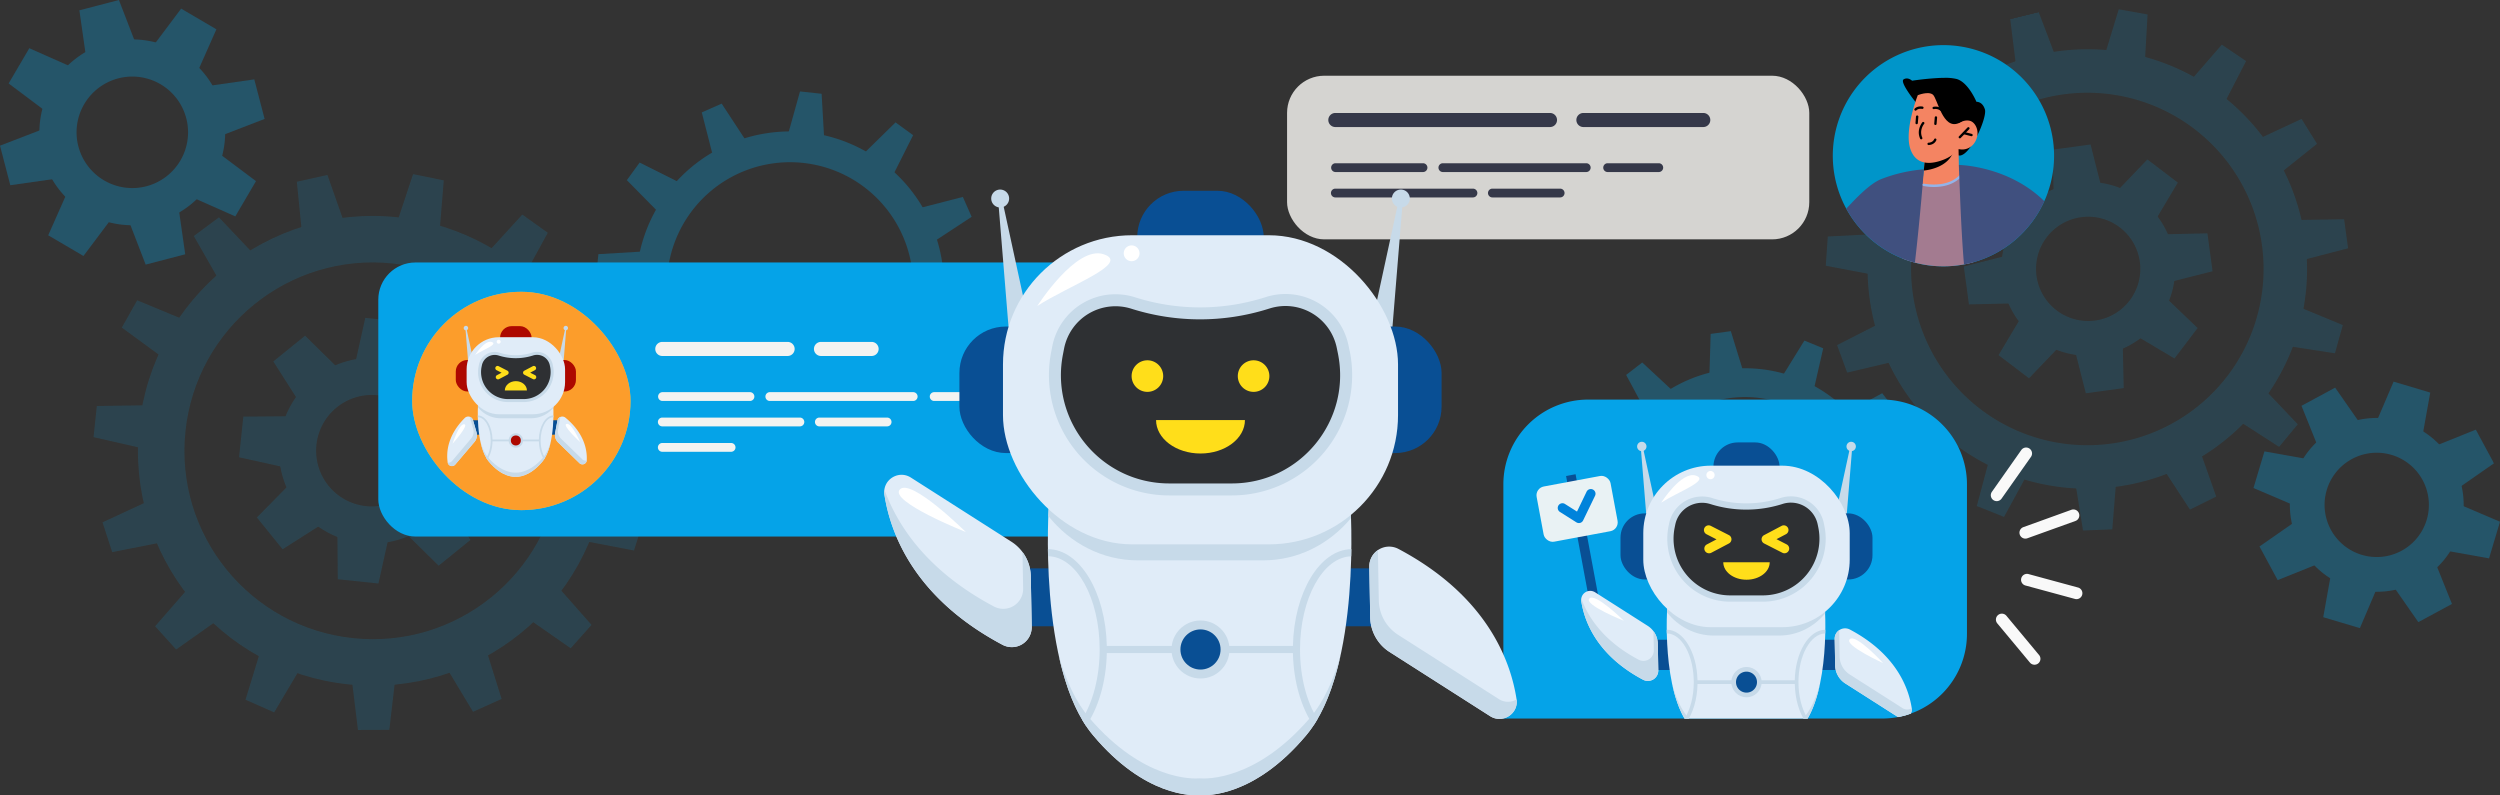 <svg xmlns="http://www.w3.org/2000/svg" xmlns:xlink="http://www.w3.org/1999/xlink" viewBox="0 0 2461.31 782.9"><rect x="0" y="0" width="2461.31" height="782.9" fill="#333333" stroke="none"/><defs><style>.cls-1{fill:none;}.cls-2{clip-path:url(#clip-path);}.cls-3{opacity:0.3;}.cls-4{fill:#05a3e8;}.cls-5{opacity:0.5;}.cls-6{clip-path:url(#clip-path-4);}.cls-7{clip-path:url(#clip-path-5);}.cls-8{clip-path:url(#clip-path-8);}.cls-9{fill:#d5d4d1;}.cls-10{fill:#353849;}.cls-11{fill:#f3f3f1;}.cls-12{fill:#7bd9b5;}.cls-13{fill:#fc9d2b;}.cls-14{fill:#ad0800;}.cls-15{fill:#094f94;}.cls-16{fill:#e0ecf8;}.cls-17{fill:#c7dae9;}.cls-18{fill:#2e3033;}.cls-19{fill:#ffde1a;}.cls-20{fill:#fff;}.cls-21{fill:#f9f9f9;}.cls-22{fill:#0095c9;}.cls-23{fill:#a37b90;}.cls-24{fill:#f48462;}.cls-25{fill:#40507f;}.cls-26{fill:#92b4ea;}.cls-27{clip-path:url(#clip-path-9);}.cls-28{fill:#e9f2f4;}.cls-29{fill:#0083db;}</style><clipPath id="clip-path" transform="translate(0 -66.62)"><rect class="cls-1" x="1514.1" y="98.13" width="906.25" height="672.37" transform="translate(-46.85 480.39) rotate(-13.76)"/></clipPath><clipPath id="clip-path-4" transform="translate(0 -66.62)"><rect class="cls-1" x="1797.63" y="74.32" width="514.32" height="511.97" transform="translate(-19.59 498.24) rotate(-13.76)"/></clipPath><clipPath id="clip-path-5" transform="translate(0 -66.62)"><rect class="cls-1" y="66.62" width="968.66" height="718.68"/></clipPath><clipPath id="clip-path-8" transform="translate(0 -66.62)"><rect class="cls-1" x="92.1" y="238.07" width="549.74" height="547.23"/></clipPath><clipPath id="clip-path-9" transform="translate(0 -66.62)"><path class="cls-1" d="M1563.49,460H1853.1a83.42,83.42,0,0,1,83.42,83.42V690.66a83.42,83.42,0,0,1-83.42,83.42h-373a0,0,0,0,1,0,0V543.45A83.42,83.42,0,0,1,1563.49,460Z"/></clipPath></defs><g id="レイヤー_2" data-name="レイヤー 2"><g id="レイヤー_1-2" data-name="レイヤー 1"><g class="cls-2"><g class="cls-2"><g class="cls-3"><g class="cls-2"><path class="cls-4" d="M1771.67,439.73a141.73,141.73,0,1,0,77.51,184.84,141.73,141.73,0,0,0-77.51-184.84M1760.94,466a113.38,113.38,0,1,1-147.87,62,113.39,113.39,0,0,1,147.87-62" transform="translate(0 -66.62)"/><polygon class="cls-4" points="1887.03 562.61 1879.44 581.15 1837.69 571.65 1850.59 540.12 1887.03 562.61"/><polygon class="cls-4" points="1893.56 470.33 1896.25 490.18 1855.34 502.82 1850.75 469.06 1893.56 470.33"/><polygon class="cls-4" points="1853.09 387.14 1865.35 402.99 1836.22 434.38 1815.38 407.44 1853.09 387.14"/><polygon class="cls-4" points="1776.46 335.31 1795 342.91 1785.47 384.66 1753.94 371.73 1776.46 335.31"/><polygon class="cls-4" points="1684.18 328.71 1704.05 326.03 1716.65 366.95 1682.89 371.51 1684.18 328.71"/><polygon class="cls-4" points="1600.96 369.11 1616.83 356.87 1648.2 386.01 1621.23 406.84 1600.96 369.11"/><polygon class="cls-4" points="1549.07 445.7 1556.69 427.16 1598.43 436.73 1585.48 468.25 1549.07 445.7"/><polygon class="cls-4" points="1542.4 537.97 1539.74 518.11 1580.67 505.54 1585.21 539.3 1542.4 537.97"/><polygon class="cls-4" points="1582.74 621.22 1570.51 605.35 1599.68 574 1620.48 600.98 1582.74 621.22"/><polygon class="cls-4" points="1659.29 673.17 1640.76 665.54 1650.36 623.81 1681.86 636.78 1659.29 673.17"/><polygon class="cls-4" points="1751.56 679.91 1731.69 682.57 1719.15 641.62 1752.92 637.11 1751.56 679.91"/><polygon class="cls-4" points="1834.84 639.64 1818.96 651.87 1787.63 622.67 1814.63 601.89 1834.84 639.64"/><g class="cls-5"><g class="cls-6"><path class="cls-4" d="M2025.86,117.12c-118.37,16.11-201.27,125.12-185.16,243.49s125.13,201.26,243.5,185.15,201.26-125.12,185.15-243.49S2144.22,101,2025.86,117.12m5.77,42.39A173.52,173.52,0,1,1,1883.1,354.84a173.53,173.53,0,0,1,148.53-195.33" transform="translate(0 -66.62)"/><polygon class="cls-4" points="2311.73 244.43 2307.84 215.85 2255.97 216.68 2261.53 257.5 2311.73 244.43"/><polygon class="cls-4" points="2281.14 141.6 2265.95 117.09 2218.92 138.97 2240.63 173.99 2281.14 141.6"/><polygon class="cls-4" points="2211.31 60.16 2187.44 43.97 2153.41 83.11 2187.51 106.24 2211.31 60.16"/><polygon class="cls-4" points="2114.35 14.24 2085.96 9.18 2070.84 58.79 2111.39 66.02 2114.35 14.24"/><polygon class="cls-4" points="2007.1 11.81 1979.1 18.76 1985.51 70.23 2025.5 60.31 2007.1 11.81"/><polygon class="cls-4" points="1908.16 53.3 1885.43 71.05 1912.25 115.44 1944.72 90.09 1908.16 53.3"/><polygon class="cls-4" points="1834.72 131.5 1821.19 156.97 1863.78 186.59 1883.1 150.2 1834.72 131.5"/><polygon class="cls-4" points="1799.51 232.84 1797.54 261.62 1848.5 271.31 1851.32 230.2 1799.51 232.84"/><polygon class="cls-4" points="1808.66 339.74 1818.58 366.82 1869.06 354.9 1854.89 316.22 1808.66 339.74"/><polygon class="cls-4" points="1860.57 433.63 1880.66 454.31 1921.91 422.86 1893.2 393.31 1860.57 433.63"/><polygon class="cls-4" points="1946.23 498.21 1973.01 508.92 1997.86 463.39 1959.6 448.1 1946.23 498.21"/><polygon class="cls-4" points="2050.78 522.29 2079.6 521.15 2083.74 469.45 2042.57 471.07 2050.78 522.29"/><polygon class="cls-4" points="2156.06 501.68 2181.91 488.89 2164.63 439.99 2127.7 458.25 2156.06 501.68"/><polygon class="cls-4" points="2243.81 439.95 2262.21 417.74 2226.49 380.13 2200.21 411.85 2243.81 439.95"/><polygon class="cls-4" points="2298.79 347.83 2306.54 320.05 2258.6 300.25 2247.52 339.93 2298.79 347.83"/><path class="cls-4" d="M2044.33,246.54a85.57,85.57,0,1,0,96.33,73.25,85.57,85.57,0,0,0-96.33-73.25m4.61,33.91a51.34,51.34,0,1,1-43.94,57.8,51.35,51.35,0,0,1,43.94-57.8" transform="translate(0 -66.62)"/><polygon class="cls-4" points="2173.25 229.73 2178.33 267.04 2130.79 279.09 2124.22 230.81 2173.25 229.73"/><polygon class="cls-4" points="2114.14 156.97 2144.11 179.76 2119.02 221.9 2080.24 192.41 2114.14 156.97"/><polygon class="cls-4" points="2020.89 147.32 2058.2 142.25 2070.26 189.78 2021.98 196.35 2020.89 147.32"/><polygon class="cls-4" points="1948.14 206.44 1970.93 176.46 2013.07 201.55 1983.57 240.34 1948.14 206.44"/><polygon class="cls-4" points="1938.49 299.68 1933.41 262.37 1980.95 250.31 1987.52 298.6 1938.49 299.68"/><polygon class="cls-4" points="1997.6 372.44 1967.63 349.64 1992.71 307.51 2031.5 337 1997.6 372.44"/><polygon class="cls-4" points="2090.84 382.08 2053.54 387.16 2041.48 339.63 2089.76 333.06 2090.84 382.08"/><polygon class="cls-4" points="2163.6 322.97 2140.81 352.94 2098.67 327.86 2128.17 289.07 2163.6 322.97"/></g></g><path class="cls-4" d="M2299.29,488.4a85.57,85.57,0,1,0,116,34.63,85.58,85.58,0,0,0-116-34.63m16.27,30.12a51.34,51.34,0,1,1-20.78,69.57,51.33,51.33,0,0,1,20.78-69.57" transform="translate(0 -66.62)"/><polygon class="cls-4" points="2437.5 423 2455.39 456.13 2415.15 484.15 2391.99 441.28 2437.5 423"/><polygon class="cls-4" points="2356.55 375.72 2392.63 386.5 2383.99 434.77 2337.3 420.82 2356.55 375.72"/><polygon class="cls-4" points="2265.88 399.53 2299.01 381.64 2327.04 421.88 2284.16 445.03 2265.88 399.53"/><polygon class="cls-4" points="2218.6 480.48 2229.38 444.4 2277.65 453.04 2263.71 499.73 2218.6 480.48"/><polygon class="cls-4" points="2242.41 571.14 2224.52 538.01 2264.76 509.99 2287.92 552.86 2242.41 571.14"/><polygon class="cls-4" points="2323.36 618.42 2287.28 607.65 2295.92 559.37 2342.61 573.32 2323.36 618.42"/><polygon class="cls-4" points="2414.03 594.61 2380.9 612.5 2352.87 572.26 2395.75 549.11 2414.03 594.61"/><polygon class="cls-4" points="2461.31 513.66 2450.53 549.74 2402.26 541.11 2416.2 494.42 2461.31 513.66"/></g></g></g></g><g class="cls-7"><g class="cls-7"><g class="cls-3"><g class="cls-7"><path class="cls-4" d="M688.73,470.05a151.49,151.49,0,1,0-33.48-211.6,151.49,151.49,0,0,0,33.48,211.6m17.81-24.5a121.19,121.19,0,1,1,169.29-26.79,121.2,121.2,0,0,1-169.29,26.79" transform="translate(0 -66.62)"/><polygon class="cls-4" points="617.14 177.37 629.73 160.04 670.67 180.52 649.26 209.98 617.14 177.37"/><polygon class="cls-4" points="586.9 271.51 589.15 250.21 634.84 247.5 631.02 283.71 586.9 271.51"/><polygon class="cls-4" points="607.77 368.17 599.07 348.59 637.29 323.41 652.08 356.68 607.77 368.17"/><polygon class="cls-4" points="674.14 441.46 656.83 428.86 677.34 387.94 706.78 409.37 674.14 441.46"/><polygon class="cls-4" points="768.27 471.77 746.97 469.51 744.28 423.81 780.5 427.66 768.27 471.77"/><polygon class="cls-4" points="864.94 450.98 845.36 459.67 820.2 421.43 853.49 406.67 864.94 450.98"/><polygon class="cls-4" points="938.28 384.66 925.66 401.97 884.76 381.42 906.22 352 938.28 384.66"/><polygon class="cls-4" points="968.66 290.56 966.38 311.86 920.69 314.51 924.57 278.3 968.66 290.56"/><polygon class="cls-4" points="947.95 193.88 956.62 213.46 918.36 238.59 903.63 205.29 947.95 193.88"/><polygon class="cls-4" points="881.69 120.48 898.99 133.11 878.41 174 849 152.52 881.69 120.48"/><polygon class="cls-4" points="787.62 90.02 808.91 92.32 811.52 138.02 775.32 134.11 787.62 90.02"/><polygon class="cls-4" points="690.91 110.66 710.5 102.01 735.61 140.29 702.29 155 690.91 110.66"/><g class="cls-5"><g class="cls-8"><path class="cls-4" d="M342.81,740.37c127,13.37,240.76-78.74,254.13-205.72S518.2,293.88,391.22,280.51,150.46,359.25,137.09,486.24,215.82,727,342.81,740.37m4.79-45.48c-101.87-10.73-175.76-102-165-203.87s102-175.75,203.86-165,175.75,102,165,203.87-102,175.75-203.86,165" transform="translate(0 -66.62)"/><polygon class="cls-4" points="95.33 399.72 92.1 430.38 146.15 442.71 150.76 398.91 95.33 399.72"/><polygon class="cls-4" points="100.94 514.25 110.48 543.57 164.87 532.8 151.23 490.93 100.94 514.25"/><polygon class="cls-4" points="152.73 616.56 173.39 639.44 218.67 607.45 189.16 574.77 152.73 616.56"/><polygon class="cls-4" points="241.72 688.89 269.91 701.36 298.22 653.7 257.95 635.88 241.72 688.89"/><polygon class="cls-4" points="352.45 718.68 383.28 718.58 389.71 663.51 345.68 663.65 352.45 718.68"/><polygon class="cls-4" points="465.72 700.76 493.83 688.11 477.27 635.2 437.11 653.27 465.72 700.76"/><polygon class="cls-4" points="561.85 638.24 582.37 615.23 545.68 573.66 516.37 606.53 561.85 638.24"/><polygon class="cls-4" points="624.16 541.98 633.52 512.61 583.08 489.59 569.71 531.55 624.16 541.98"/><polygon class="cls-4" points="641.84 428.68 638.42 398.04 582.99 397.58 587.87 441.34 641.84 428.68"/><polygon class="cls-4" points="611.82 318 596.22 291.42 545.4 313.58 567.69 351.56 611.82 318"/><polygon class="cls-4" points="539.31 229.17 514.22 211.25 476.85 252.2 512.68 277.8 539.31 229.17"/><polygon class="cls-4" points="436.89 177.59 406.68 171.45 389.24 224.07 432.39 232.85 436.89 177.59"/><polygon class="cls-4" points="322.34 172.23 292.25 178.93 297.76 234.09 340.75 224.52 322.34 172.23"/><polygon class="cls-4" points="215.55 214 190.8 232.38 218.31 280.51 253.67 254.26 215.55 214"/><polygon class="cls-4" points="135.05 295.67 119.94 322.53 164.68 355.28 186.26 316.89 135.05 295.67"/><path class="cls-4" d="M356.54,601.31a91.46,91.46,0,1,0-81.39-100.54,91.47,91.47,0,0,0,81.39,100.54m3.83-36.39a54.88,54.88,0,1,1,60.32-48.83,54.86,54.86,0,0,1-60.32,48.83" transform="translate(0 -66.62)"/><polygon class="cls-4" points="235.36 450.19 239.57 410.17 291.99 409.74 286.53 461.53 235.36 450.19"/><polygon class="cls-4" points="278.23 540.76 252.91 509.48 289.66 472.11 322.43 512.59 278.23 540.76"/><polygon class="cls-4" points="372.58 574.48 332.56 570.27 332.12 517.85 383.92 523.3 372.58 574.48"/><polygon class="cls-4" points="463.14 531.61 431.86 556.93 394.49 520.17 434.98 487.4 463.14 531.61"/><polygon class="cls-4" points="496.87 437.25 492.65 477.28 440.24 477.71 445.69 425.92 496.87 437.25"/><polygon class="cls-4" points="454 346.69 479.32 377.97 442.56 415.34 409.79 374.86 454 346.69"/><polygon class="cls-4" points="359.64 312.97 399.67 317.18 400.1 369.6 348.3 364.14 359.64 312.97"/><polygon class="cls-4" points="269.08 355.84 300.36 330.52 337.73 367.27 297.25 400.05 269.08 355.84"/></g></g><path class="cls-4" d="M153.33,285.38A91.46,91.46,0,1,0,41.75,220a91.46,91.46,0,0,0,111.58,65.43M144.1,250A54.88,54.88,0,1,1,183.36,183,54.89,54.89,0,0,1,144.1,250" transform="translate(0 -66.62)"/><polygon class="cls-4" points="10.15 182.36 0 143.41 48.91 124.55 62.05 174.95 10.15 182.36"/><polygon class="cls-4" points="82.17 252.02 47.46 231.66 68.7 183.74 113.63 210.09 82.17 252.02"/><polygon class="cls-4" points="182.36 250.35 143.41 260.51 124.55 211.6 174.95 198.46 182.36 250.35"/><polygon class="cls-4" points="252.02 178.33 231.66 213.05 183.74 191.81 210.09 146.88 252.02 178.33"/><polygon class="cls-4" points="250.35 78.15 260.51 117.09 211.6 135.96 198.46 85.56 250.35 78.15"/><polygon class="cls-4" points="178.34 8.49 213.05 28.85 191.81 76.77 146.88 50.42 178.34 8.49"/><polygon class="cls-4" points="78.15 10.15 117.09 0 135.96 48.91 85.56 62.05 78.15 10.15"/><polygon class="cls-4" points="8.49 82.17 28.85 47.46 76.77 68.7 50.42 113.63 8.49 82.17"/></g></g></g></g><rect class="cls-9" x="1267.15" y="74.55" width="514.13" height="161.11" rx="36.59"/><path class="cls-10" d="M1526,191.7H1314.68a6.93,6.93,0,0,1,0-13.86H1526a6.93,6.93,0,1,1,0,13.86Z" transform="translate(0 -66.62)"/><path class="cls-10" d="M1676.9,191.7h-118a6.93,6.93,0,1,1,0-13.86h118a6.93,6.93,0,0,1,0,13.86Z" transform="translate(0 -66.62)"/><path class="cls-10" d="M1401.19,236h-86.51a4.34,4.34,0,0,1,0-8.67h86.51a4.34,4.34,0,0,1,0,8.67Z" transform="translate(0 -66.62)"/><path class="cls-10" d="M1633.3,236h-50.73a4.34,4.34,0,0,1,0-8.67h50.73a4.34,4.34,0,0,1,0,8.67Z" transform="translate(0 -66.62)"/><path class="cls-10" d="M1561.89,236H1420.34a4.34,4.34,0,0,1,0-8.67h141.55a4.34,4.34,0,0,1,0,8.67Z" transform="translate(0 -66.62)"/><path class="cls-10" d="M1450.16,261H1314.68a4.33,4.33,0,0,1,0-8.66h135.48a4.33,4.33,0,0,1,0,8.66Z" transform="translate(0 -66.62)"/><path class="cls-10" d="M1536,261h-66.71a4.33,4.33,0,1,1,0-8.66H1536a4.33,4.33,0,1,1,0,8.66Z" transform="translate(0 -66.62)"/><rect class="cls-4" x="372.44" y="258.42" width="746.21" height="269.83" rx="36.59"/><path class="cls-11" d="M775.42,417.1H652.05a6.93,6.93,0,1,1,0-13.86H775.42a6.93,6.93,0,1,1,0,13.86Z" transform="translate(0 -66.62)"/><path class="cls-11" d="M858.11,417.1H808.29a6.93,6.93,0,1,1,0-13.86h49.82a6.93,6.93,0,1,1,0,13.86Z" transform="translate(0 -66.62)"/><path class="cls-11" d="M738.56,461.38H652.05a4.34,4.34,0,0,1,0-8.67h86.51a4.34,4.34,0,0,1,0,8.67Z" transform="translate(0 -66.62)"/><path class="cls-11" d="M970.66,461.38H919.94a4.34,4.34,0,1,1,0-8.67h50.72a4.34,4.34,0,0,1,0,8.67Z" transform="translate(0 -66.62)"/><path class="cls-11" d="M899.26,461.38H757.71a4.34,4.34,0,0,1,0-8.67H899.26a4.34,4.34,0,0,1,0,8.67Z" transform="translate(0 -66.62)"/><path class="cls-11" d="M787.52,486.4H652.05a4.33,4.33,0,1,1,0-8.66H787.52a4.33,4.33,0,1,1,0,8.66Z" transform="translate(0 -66.62)"/><path class="cls-11" d="M873.39,486.4H806.68a4.33,4.33,0,1,1,0-8.66h66.71a4.33,4.33,0,1,1,0,8.66Z" transform="translate(0 -66.62)"/><path class="cls-11" d="M719.79,511.42H652.05a4.33,4.33,0,1,1,0-8.66h67.74a4.33,4.33,0,1,1,0,8.66Z" transform="translate(0 -66.62)"/><rect class="cls-12" x="405.8" y="353.9" width="214.95" height="214.95" rx="107.47" transform="translate(1026.56 856.13) rotate(180)"/><rect class="cls-13" x="405.8" y="353.9" width="214.95" height="214.95" rx="107.47" transform="translate(1026.56 856.13) rotate(180)"/><rect class="cls-14" x="492.35" y="321.09" width="31.04" height="118.31" rx="11.37"/><rect class="cls-15" x="461.44" y="413.74" width="90.95" height="14.21"/><path class="cls-16" d="M544.64,464.52h-74s-2.93,40.41,10.83,56.81c12.75,15.18,24.48,14.8,26.15,14.66,1.67.14,13.4.52,26.14-14.66C547.57,504.93,544.64,464.52,544.64,464.52Z" transform="translate(0 -66.62)"/><path class="cls-17" d="M534.59,517.23c-13.13,15.18-25.21,14.8-26.93,14.66-1.72.14-13.81.52-26.93-14.66-3.5-4.05-6-9.56-7.66-15.56,1.65,7.56,4.29,14.71,8.44,19.66,12.75,15.18,24.48,14.8,26.15,14.66,1.67.14,13.4.52,26.14-14.66,4.16-5,6.79-12.1,8.45-19.66C540.54,507.67,538.09,513.18,534.59,517.23Z" transform="translate(0 -66.62)"/><path class="cls-17" d="M470.53,467.52a28.13,28.13,0,0,0,22,10.88h30.78A28.07,28.07,0,0,0,544.81,468c-.08-2.22-.17-3.51-.17-3.51h-74S470.6,465.62,470.53,467.52Z" transform="translate(0 -66.62)"/><path class="cls-17" d="M479.78,519c3-4.35,5-10.72,5.1-17.87h45.67c.15,7.1,2.07,13.45,5,17.79.34-.52.66-1,1-1.59-2.62-4.19-4.28-10.29-4.28-17.08,0-12.52,5.62-22.71,12.57-22.86,0-.6,0-1.19,0-1.76-7.76.11-14.07,10.64-14.34,23.74H484.88c-.27-13.16-6.65-23.73-14.45-23.74,0,.57,0,1.15,0,1.76,7,0,12.68,10.28,12.68,22.86,0,6.84-1.68,13-4.34,17.17C479.12,518,479.44,518.51,479.78,519Z" transform="translate(0 -66.62)"/><circle class="cls-17" cx="507.87" cy="433.65" r="7.12"/><circle class="cls-14" cx="507.87" cy="433.65" r="4.92"/><polygon class="cls-17" points="460.92 356.31 458.19 322.92 459.09 322.77 466.37 356.31 460.92 356.31"/><path class="cls-17" d="M456.52,389.62a2.2,2.2,0,1,1,2.2,2.19A2.19,2.19,0,0,1,456.52,389.62Z" transform="translate(0 -66.62)"/><polygon class="cls-17" points="554.83 356.31 557.55 322.92 556.65 322.77 549.37 356.31 554.83 356.31"/><path class="cls-17" d="M559.22,389.62a2.2,2.2,0,1,0-2.2,2.19A2.19,2.19,0,0,0,559.22,389.62Z" transform="translate(0 -66.62)"/><rect class="cls-14" x="448.72" y="354.41" width="118.31" height="31.04" rx="11.37"/><rect class="cls-16" x="459.4" y="332.01" width="96.93" height="75.85" rx="31.71"/><path class="cls-17" d="M544.47,427l-.27-1.36A15.81,15.81,0,0,0,524,413.76l-.48.15a52.54,52.54,0,0,1-31.73-.06,15.79,15.79,0,0,0-20.26,11.89l-.26,1.3a29.54,29.54,0,0,0,28.94,35.44h15.32A29.54,29.54,0,0,0,544.47,427Z" transform="translate(0 -66.62)"/><path class="cls-18" d="M541.59,427.63l-.28-1.36a12.86,12.86,0,0,0-16.43-9.7l-.48.16a55.74,55.74,0,0,1-33.5-.08h0a12.85,12.85,0,0,0-16.48,9.68l-.27,1.3a26.59,26.59,0,0,0,26.06,31.9h15.32A26.59,26.59,0,0,0,541.59,427.63Z" transform="translate(0 -66.62)"/><path class="cls-19" d="M518.77,451.07c0-5.08-4.88-9.2-10.9-9.2S497,446,497,451.07Z" transform="translate(0 -66.62)"/><path class="cls-20" d="M467.83,416s9.53-14.94,16.27-12.69S475.56,410.94,467.83,416Z" transform="translate(0 -66.62)"/><path class="cls-20" d="M492.91,403.06a1.94,1.94,0,1,1-1.94-1.94A1.93,1.93,0,0,1,492.91,403.06Z" transform="translate(0 -66.62)"/><path class="cls-19" d="M490.28,440.12a2.2,2.2,0,0,1-1-4.15l4.54-2.4L489,431.12a2.21,2.21,0,1,1,2-3.93l8.57,4.38a2.23,2.23,0,0,1,1.2,1.95,2.2,2.2,0,0,1-1.18,2l-8.29,4.38A2.24,2.24,0,0,1,490.28,440.12Z" transform="translate(0 -66.62)"/><path class="cls-19" d="M525.73,440.12a2.11,2.11,0,0,1-1-.24l-8.57-4.38a2.2,2.2,0,0,1,0-3.91l8.29-4.38a2.21,2.21,0,1,1,2.06,3.9l-4.54,2.4,4.79,2.44a2.21,2.21,0,0,1-1,4.17Z" transform="translate(0 -66.62)"/><path class="cls-16" d="M465.68,480.25l3.46,11.94a10.25,10.25,0,0,1-2,9.5L448.19,524a4.25,4.25,0,0,1-7.45-2.1c-1.41-9.63-.43-26.43,16.78-43.73A4.87,4.87,0,0,1,465.68,480.25Z" transform="translate(0 -66.62)"/><path class="cls-17" d="M444.93,520.63l18.93-22.33a10.3,10.3,0,0,0,2-9.51L462.47,477a4.79,4.79,0,0,1,3.21,3.28l3.46,11.94a10.25,10.25,0,0,1-2,9.5L448.19,524a4.25,4.25,0,0,1-7.43-2A4.19,4.19,0,0,0,444.93,520.63Z" transform="translate(0 -66.62)"/><path class="cls-20" d="M445.57,503.42s6.17-19.55,11.48-19.14S445.57,503.42,445.57,503.42Z" transform="translate(0 -66.62)"/><path class="cls-16" d="M548.82,480.71l-2.29,12.21a10.27,10.27,0,0,0,2.94,9.27l21,20.4a4.25,4.25,0,0,0,7.21-2.81c.48-9.72-2.13-26.34-20.93-41.9A4.87,4.87,0,0,0,548.82,480.71Z" transform="translate(0 -66.62)"/><path class="cls-17" d="M573.37,518.9l-21-20.41a10.26,10.26,0,0,1-2.94-9.26l2.26-12.09a4.75,4.75,0,0,0-2.88,3.57l-2.29,12.21a10.27,10.27,0,0,0,2.94,9.27l21,20.4a4.24,4.24,0,0,0,7.19-2.7A4.22,4.22,0,0,1,573.37,518.9Z" transform="translate(0 -66.62)"/><path class="cls-20" d="M571.14,501.84s-8-18.86-13.27-17.93S571.14,501.84,571.14,501.84Z" transform="translate(0 -66.62)"/><path class="cls-4" d="M1563.49,393.41H1853.1a83.42,83.42,0,0,1,83.42,83.42V624a83.42,83.42,0,0,1-83.42,83.42h-373a0,0,0,0,1,0,0V476.83A83.42,83.42,0,0,1,1563.49,393.41Z"/><path class="cls-21" d="M1965.83,560a5.82,5.82,0,0,1-4.76-9.18L1990,509.7a5.83,5.83,0,0,1,9.54,6.71L1970.6,557.5A5.8,5.8,0,0,1,1965.83,560Z" transform="translate(0 -66.62)"/><path class="cls-21" d="M1994.05,596.91a5.83,5.83,0,0,1-2-11.31l47.24-17.06a5.83,5.83,0,0,1,4,11L1996,596.56A5.75,5.75,0,0,1,1994.05,596.91Z" transform="translate(0 -66.62)"/><path class="cls-21" d="M2044.42,656.5a5.74,5.74,0,0,1-1.53-.2l-48.47-13.16a5.83,5.83,0,1,1,3-11.25l48.47,13.16a5.83,5.83,0,0,1-1.52,11.45Z" transform="translate(0 -66.62)"/><path class="cls-21" d="M2003,721.05a5.81,5.81,0,0,1-4.49-2.1l-32.13-38.6a5.83,5.83,0,0,1,9-7.46l32.13,38.61a5.82,5.82,0,0,1-4.47,9.55Z" transform="translate(0 -66.62)"/><rect class="cls-15" x="1119.64" y="187.82" width="124.55" height="474.7" rx="45.64"/><rect class="cls-15" x="995.61" y="559.57" width="364.91" height="57"/><path class="cls-16" d="M1329.44,562.6H1032.69s-11.75,162.15,43.48,227.95c51.12,60.92,98.19,59.4,104.9,58.84,6.71.56,53.78,2.08,104.9-58.84C1341.19,724.75,1329.44,562.6,1329.44,562.6Z" transform="translate(0 -66.62)"/><path class="cls-17" d="M1289.13,774.09c-52.67,60.91-101.15,59.4-108.06,58.84-6.92.56-55.4,2.07-108.06-58.84-14-16.23-23.86-38.33-30.72-62.41,6.63,30.33,17.2,59,33.88,78.87,51.12,60.92,98.19,59.4,104.9,58.84,6.71.56,53.78,2.08,104.9-58.84,16.68-19.87,27.24-48.54,33.87-78.87C1313,735.76,1303.16,757.86,1289.13,774.09Z" transform="translate(0 -66.62)"/><path class="cls-17" d="M1032.09,574.64c21.42,26.74,52.92,43.66,88.06,43.66h123.53c34.26,0,65.07-16,86.44-41.62-.3-8.88-.68-14.08-.68-14.08H1032.69S1032.38,567,1032.09,574.64Z" transform="translate(0 -66.62)"/><path class="cls-17" d="M1069.23,781.26c12-17.42,19.84-43,20.44-71.67h183.24c.59,28.49,8.32,53.94,20.22,71.35q2-3.08,3.94-6.35c-10.52-16.81-17.16-41.3-17.16-68.54,0-50.22,22.56-91.12,50.41-91.72q.08-3.62.12-7.06c-31.11.45-56.45,42.69-57.53,95.27H1089.67c-1.09-52.83-26.66-95.24-58-95.28q0,3.43.12,7c28,.16,50.85,41.25,50.85,91.74,0,27.43-6.74,52.08-17.39,68.9C1066.55,777.12,1067.86,779.22,1069.23,781.26Z" transform="translate(0 -66.62)"/><circle class="cls-17" cx="1181.92" cy="639.44" r="28.55"/><circle class="cls-15" cx="1181.92" cy="639.44" r="19.76"/><path class="cls-16" d="M1015.75,683.84l-.91-49.87a41.26,41.26,0,0,0-19.06-34l-99-63.18c-12.34-7.87-28.29,2.43-26,16.9,6,38.58,29.69,101.79,116.18,147.71A19.57,19.57,0,0,0,1015.75,683.84Z" transform="translate(0 -66.62)"/><path class="cls-17" d="M1014.84,634a41.19,41.19,0,0,0-8.19-23.9l.66,36.06a19.57,19.57,0,0,1-28.86,17.52c-65.06-34.54-94.58-78.87-107.77-115.13a17.32,17.32,0,0,0,0,5.13c6,38.58,29.69,101.79,116.18,147.71a19.57,19.57,0,0,0,28.86-17.52Z" transform="translate(0 -66.62)"/><path class="cls-16" d="M1348.09,624.63l.9,49.87a41.25,41.25,0,0,0,19.06,34l99,63.18c12.33,7.88,28.29-2.43,26-16.89-6-38.58-29.68-101.79-116.18-147.71A19.56,19.56,0,0,0,1348.09,624.63Z" transform="translate(0 -66.62)"/><path class="cls-17" d="M1475.52,754.83l-99-63.18a41.28,41.28,0,0,1-19.06-34l-.89-49.35a19.17,19.17,0,0,0-8.45,16.36l.9,49.87a41.25,41.25,0,0,0,19.06,34l99,63.18c12.21,7.8,28-2.23,26.08-16.47A16.83,16.83,0,0,1,1475.52,754.83Z" transform="translate(0 -66.62)"/><polygon class="cls-17" points="993.52 329.13 982.57 195.15 986.21 194.56 1015.41 329.13 993.52 329.13"/><path class="cls-17" d="M975.88,262.07a8.82,8.82,0,1,1,8.82,8.82A8.82,8.82,0,0,1,975.88,262.07Z" transform="translate(0 -66.62)"/><polygon class="cls-17" points="1370.32 329.13 1381.27 195.15 1377.63 194.56 1348.43 329.13 1370.32 329.13"/><path class="cls-17" d="M1388,262.07a8.82,8.82,0,1,0-8.82,8.82A8.82,8.82,0,0,0,1388,262.07Z" transform="translate(0 -66.62)"/><rect class="cls-15" x="944.57" y="321.49" width="474.7" height="124.55" rx="45.64"/><rect class="cls-16" x="987.46" y="231.61" width="388.93" height="304.32" rx="127.21"/><path class="cls-17" d="M1328.78,412.22l-1.11-5.43a63.37,63.37,0,0,0-81-47.83l-1.94.6a211,211,0,0,1-127.32-.27A63.4,63.4,0,0,0,1036.11,407l-1,5.19a118.5,118.5,0,0,0,116.11,142.2h61.5a118.5,118.5,0,0,0,116.11-142.2Z" transform="translate(0 -66.62)"/><path class="cls-18" d="M1317.2,414.58l-1.11-5.43a51.57,51.57,0,0,0-65.91-38.91l-1.94.6a223.78,223.78,0,0,1-134.42-.29h0a51.57,51.57,0,0,0-66.13,38.85l-1,5.18c-13.5,66.14,37,128,104.53,128h61.49C1280.16,542.61,1330.7,480.72,1317.2,414.58Z" transform="translate(0 -66.62)"/><path class="cls-19" d="M1114.11,436.88a15.54,15.54,0,1,1,15.54,15.54A15.53,15.53,0,0,1,1114.11,436.88Z" transform="translate(0 -66.62)"/><path class="cls-19" d="M1218.65,436.88a15.54,15.54,0,1,1,15.54,15.54A15.53,15.53,0,0,1,1218.65,436.88Z" transform="translate(0 -66.62)"/><path class="cls-19" d="M1138.17,480.17c0,18.19,19.58,32.94,43.75,32.94s43.75-14.75,43.75-32.94Z" transform="translate(0 -66.62)"/><path class="cls-20" d="M1021.25,367.87s38.26-59.95,65.28-50.95S1052.29,347.62,1021.25,367.87Z" transform="translate(0 -66.62)"/><path class="cls-20" d="M1121.88,316a7.77,7.77,0,1,1-7.77-7.77A7.77,7.77,0,0,1,1121.88,316Z" transform="translate(0 -66.62)"/><path class="cls-20" d="M950.9,590.45s-75.86-30.17-65-41.93S950.9,590.45,950.9,590.45Z" transform="translate(0 -66.62)"/><path class="cls-22" d="M2022.29,219.91a108.53,108.53,0,0,1-8.11,41.31c-.47,1.16-1,2.31-1.52,3.45a109,109,0,0,1-70,60.17c-2.22.63-4.48,1.19-6.77,1.66-.78.16-1.52.3-2.29.44a110.52,110.52,0,0,1-31.66,1.31c-2.46-.26-4.89-.61-7.29-1-3.18-.56-6.29-1.24-9.37-2.06a101.93,101.93,0,0,1-12.2-4,108.93,108.93,0,1,1,149.21-101.21Z" transform="translate(0 -66.62)"/><path class="cls-23" d="M1942.66,324.83a109.39,109.39,0,0,1-48,2.39c-3.18-.56-6.29-1.24-9.37-2.06a103.74,103.74,0,0,1-12.2-4l7.74-77.87,42.17-10,16.77,5Z" transform="translate(0 -66.62)"/><path d="M1928.36,219.7c-11-2.06-42.68-52.95-42.68-52.95s-15.75-19.41-11.5-22,8.3,1.35,8.3,1.35a270.64,270.64,0,0,1,27-2.73c1.64-.07,3.25-.12,4.81-.12a47.1,47.1,0,0,1,12,1.12c11.71,3.32,19.56,22.5,19.56,22.5s5.86-.53,8.34,7.46S1939.39,221.75,1928.36,219.7Z" transform="translate(0 -66.62)"/><path class="cls-24" d="M1928.23,213.35l.54,26.8s-4.68,7.8-20.33,9.39c-11.66,1.19-15.82-1.37-15.82-1.37l1.36-13.6,1.34-13.27,28.18-6.8Z" transform="translate(0 -66.62)"/><path d="M1923.5,214.5a8.55,8.55,0,0,1-.73,2.6c-5.72,13.51-22.06,16.73-28.79,17.47l1.34-13.27Z" transform="translate(0 -66.62)"/><path class="cls-24" d="M1888.11,160.33s-13.39,33.89-7.47,52.44,22.9,15,33,11,14.6-10.42,14.6-10.42a14.43,14.43,0,0,0,15.73-6.21c6.07-9.1,1.77-19.16-3.76-21.3s-11.87,2-11.87,2l4.73-9.88S1909.93,129.49,1888.11,160.33Z" transform="translate(0 -66.62)"/><path d="M1888.11,160.33s10.43-4.2,14.88-.52,9.69,34.75,25.34,28.07,7.54-26.58,7.54-26.58S1896.53,127.61,1888.11,160.33Z" transform="translate(0 -66.62)"/><path class="cls-25" d="M1894.11,233.31s-3.46,45.82-8.83,91.85A109,109,0,0,1,1817.69,272c8.64-9.07,22.47-24.23,34.41-29.07A148.49,148.49,0,0,1,1894.11,233.31Z" transform="translate(0 -66.62)"/><path class="cls-26" d="M1904,250.72a50.89,50.89,0,0,1-10.29-1,1.16,1.16,0,0,1-.88-1.39,1.18,1.18,0,0,1,1.39-.89c.23,0,23.62,5,35.86-9.35a1.17,1.17,0,1,1,1.78,1.51C1924,248.8,1912.38,250.72,1904,250.72Z" transform="translate(0 -66.62)"/><path class="cls-25" d="M2012.66,264.67a109,109,0,0,1-70,60.17c-2.22.63-4.48,1.19-6.77,1.66-.78.16-1.52.3-2.29.44-3.16-35.63-5-97.92-5-97.92S1977.15,229.74,2012.66,264.67Z" transform="translate(0 -66.62)"/><path d="M1929.52,202.84a1.17,1.17,0,0,1-.84-2l8.45-8.74a1.17,1.17,0,0,1,1.68,1.62l-8.45,8.74A1.14,1.14,0,0,1,1929.52,202.84Z" transform="translate(0 -66.62)"/><path d="M1941,200.71a1,1,0,0,1-.3,0l-7.29-1.91a1.17,1.17,0,0,1,.59-2.26l7.29,1.91a1.17,1.17,0,0,1-.29,2.3Z" transform="translate(0 -66.62)"/><path d="M1885.9,175.57a1.16,1.16,0,0,1-.94-1.85c.09-.12,2.28-3,7.83-2.2a1.18,1.18,0,0,1,1,1.33,1.2,1.2,0,0,1-1.32,1c-4.08-.59-5.58,1.21-5.64,1.29A1.18,1.18,0,0,1,1885.9,175.57Z" transform="translate(0 -66.62)"/><path d="M1911.14,175.89a1.19,1.19,0,0,1-.75-.27,7.53,7.53,0,0,0-6.39-1.55,1.17,1.17,0,0,1-.62-2.25,9.88,9.88,0,0,1,8.51,2,1.18,1.18,0,0,1,.15,1.65A1.17,1.17,0,0,1,1911.14,175.89Z" transform="translate(0 -66.62)"/><path d="M1887,188.93a1.19,1.19,0,0,1-1.17-1.26l.51-6.24a1.17,1.17,0,1,1,2.33.18l-.51,6.24A1.17,1.17,0,0,1,1887,188.93Z" transform="translate(0 -66.62)"/><path d="M1905.46,189.69a1.18,1.18,0,0,1-1.16-1.26l.5-6.24a1.19,1.19,0,0,1,1.26-1.07,1.16,1.16,0,0,1,1.07,1.25l-.51,6.24A1.17,1.17,0,0,1,1905.46,189.69Z" transform="translate(0 -66.62)"/><path d="M1891.49,203.82a1.17,1.17,0,0,1-1.07-.69c-3.91-8.77,2-15.83,2.21-16.13a1.17,1.17,0,0,1,1.78,1.51c-.21.26-5.16,6.27-1.86,13.66a1.17,1.17,0,0,1-.59,1.55A1.1,1.1,0,0,1,1891.49,203.82Z" transform="translate(0 -66.62)"/><path d="M1898.79,209.43a1.17,1.17,0,0,1,0-2.34c.17,0,4-.07,5.45-3.4a1.15,1.15,0,0,1,1.52-.63,1.17,1.17,0,0,1,.63,1.53C1904.38,209.37,1899,209.43,1898.79,209.43Z" transform="translate(0 -66.62)"/><g class="cls-27"><rect class="cls-15" x="1554.62" y="533.26" width="9.52" height="140.67" transform="translate(-84.19 229.31) rotate(-10.56)"/><rect class="cls-28" x="1515.67" y="540.01" width="74.02" height="55.29" rx="8.79" transform="translate(-77.72 227.48) rotate(-10.56)"/><path class="cls-29" d="M1555.3,581.51a4.67,4.67,0,0,1-3.32-.64l-16.21-10.25a4.63,4.63,0,0,1,5-7.82l11.83,7.48L1561.9,551a4.63,4.63,0,1,1,8.33,4l-11.62,24a4.64,4.64,0,0,1-2.89,2.43Z" transform="translate(0 -66.62)"/><rect class="cls-15" x="1686.92" y="435.58" width="65.09" height="248.07" rx="23.85"/><rect class="cls-15" x="1622.11" y="629.84" width="190.69" height="29.79"/><path class="cls-16" d="M1796.56,663.24H1641.48s-6.14,84.73,22.72,119.12c26.72,31.83,51.31,31,54.82,30.74,3.51.3,28.1,1.09,54.82-30.74C1802.7,748,1796.56,663.24,1796.56,663.24Z" transform="translate(0 -66.62)"/><path class="cls-17" d="M1775.49,773.76c-27.52,31.83-52.85,31-56.47,30.74-3.61.3-29,1.09-56.47-30.74-7.33-8.49-12.47-20-16-32.62,3.47,15.85,9,30.83,17.7,41.22,26.72,31.83,51.31,31,54.82,30.74,3.51.3,28.1,1.09,54.82-30.74,8.72-10.39,14.24-25.37,17.7-41.22C1788,753.72,1782.82,765.27,1775.49,773.76Z" transform="translate(0 -66.62)"/><path class="cls-17" d="M1641.17,669.53c11.19,14,27.65,22.81,46,22.81h64.55c17.9,0,34-8.39,45.17-21.75-.15-4.64-.35-7.35-.35-7.35H1641.48S1641.32,665.54,1641.17,669.53Z" transform="translate(0 -66.62)"/><path class="cls-17" d="M1660.58,777.5c6.28-9.1,10.37-22.47,10.68-37.45H1767c.31,14.89,4.34,28.19,10.56,37.29.72-1.07,1.4-2.18,2.06-3.32-5.5-8.79-9-21.59-9-35.82,0-26.24,11.79-47.62,26.35-47.93q0-1.89.06-3.69c-16.26.24-29.5,22.31-30.06,49.78h-95.76c-.57-27.6-13.93-49.76-30.3-49.79,0,1.2,0,2.43.07,3.69,14.66.09,26.57,21.56,26.57,47.94,0,14.34-3.52,27.21-9.09,36C1659.18,775.34,1659.86,776.44,1660.58,777.5Z" transform="translate(0 -66.62)"/><circle class="cls-17" cx="1719.47" cy="671.58" r="14.92"/><path class="cls-15" d="M1709.14,738.21a10.33,10.33,0,1,1,10.33,10.32A10.32,10.32,0,0,1,1709.14,738.21Z" transform="translate(0 -66.62)"/><path class="cls-16" d="M1632.63,726.59l-.47-26.06a21.54,21.54,0,0,0-10-17.78l-51.75-33a8.91,8.91,0,0,0-13.61,8.83c3.13,20.16,15.51,53.19,60.71,77.19A10.23,10.23,0,0,0,1632.63,726.59Z" transform="translate(0 -66.62)"/><path class="cls-17" d="M1632.16,700.53a21.6,21.6,0,0,0-4.28-12.49l.34,18.85a10.22,10.22,0,0,1-15.08,9.15c-34-18-49.43-41.21-56.32-60.16a8.93,8.93,0,0,0,0,2.68c3.13,20.16,15.51,53.19,60.71,77.19a10.23,10.23,0,0,0,15.08-9.16Z" transform="translate(0 -66.62)"/><path class="cls-16" d="M1806.3,695.65l.48,26.06a21.56,21.56,0,0,0,10,17.79l51.74,33a8.9,8.9,0,0,0,13.61-8.82c-3.13-20.17-15.51-53.2-60.71-77.19A10.22,10.22,0,0,0,1806.3,695.65Z" transform="translate(0 -66.62)"/><path class="cls-17" d="M1872.89,763.69l-51.74-33a21.58,21.58,0,0,1-10-17.79l-.47-25.79a10,10,0,0,0-4.42,8.55l.48,26.06a21.56,21.56,0,0,0,10,17.79l51.74,33a8.9,8.9,0,0,0,13.63-8.61A8.79,8.79,0,0,1,1872.89,763.69Z" transform="translate(0 -66.62)"/><polygon class="cls-17" points="1621.01 509.43 1615.29 439.41 1617.19 439.1 1632.45 509.43 1621.01 509.43"/><path class="cls-17" d="M1611.79,506.18a4.61,4.61,0,1,1,4.61,4.61A4.61,4.61,0,0,1,1611.79,506.18Z" transform="translate(0 -66.62)"/><polygon class="cls-17" points="1817.92 509.43 1823.64 439.41 1821.74 439.1 1806.48 509.43 1817.92 509.43"/><path class="cls-17" d="M1827.14,506.18a4.61,4.61,0,1,0-4.61,4.61A4.6,4.6,0,0,0,1827.14,506.18Z" transform="translate(0 -66.62)"/><rect class="cls-15" x="1595.43" y="505.43" width="248.07" height="65.09" rx="23.85"/><rect class="cls-16" x="1617.85" y="458.46" width="203.24" height="159.03" rx="66.48"/><path class="cls-17" d="M1796.21,584.65l-.58-2.84a33.11,33.11,0,0,0-42.33-25l-1,.31a110.19,110.19,0,0,1-66.53-.14,33.13,33.13,0,0,0-42.48,25l-.55,2.71A61.93,61.93,0,0,0,1703.4,659h32.13a61.93,61.93,0,0,0,60.68-74.31Z" transform="translate(0 -66.62)"/><path class="cls-18" d="M1790.16,585.89l-.58-2.84a26.94,26.94,0,0,0-34.44-20.34l-1,.32a117,117,0,0,1-70.25-.15h0a27,27,0,0,0-34.56,20.3l-.55,2.71a55.76,55.76,0,0,0,54.63,66.9h32.13A55.75,55.75,0,0,0,1790.16,585.89Z" transform="translate(0 -66.62)"/><path class="cls-19" d="M1696.6,620.16c0,9.51,10.24,17.21,22.87,17.21s22.86-7.7,22.86-17.21Z" transform="translate(0 -66.62)"/><path class="cls-20" d="M1635.5,561.48s20-31.33,34.12-26.63S1651.73,550.9,1635.5,561.48Z" transform="translate(0 -66.62)"/><path class="cls-20" d="M1688.09,534.37a4.06,4.06,0,1,1-4.06-4.06A4.06,4.06,0,0,1,1688.09,534.37Z" transform="translate(0 -66.62)"/><path class="cls-20" d="M1598.74,677.79s-39.64-15.77-34-21.91S1598.74,677.79,1598.74,677.79Z" transform="translate(0 -66.62)"/><path class="cls-20" d="M1854,719.46s-38.85-17.63-32.89-23.5S1854,719.46,1854,719.46Z" transform="translate(0 -66.62)"/><path class="cls-19" d="M1682.59,611.35a4.63,4.63,0,0,1-2.17-8.72l9.52-5-10-5.13a4.63,4.63,0,0,1,4.21-8.24l18,9.18a4.63,4.63,0,0,1,.06,8.21l-17.4,9.18A4.48,4.48,0,0,1,1682.59,611.35Z" transform="translate(0 -66.62)"/><path class="cls-19" d="M1756.91,611.35a4.52,4.52,0,0,1-2.1-.51l-18-9.18a4.62,4.62,0,0,1,0-8.21l17.39-9.18a4.63,4.63,0,0,1,4.32,8.18l-9.52,5,10,5.13a4.63,4.63,0,0,1-2.11,8.75Z" transform="translate(0 -66.62)"/></g></g></g></svg>